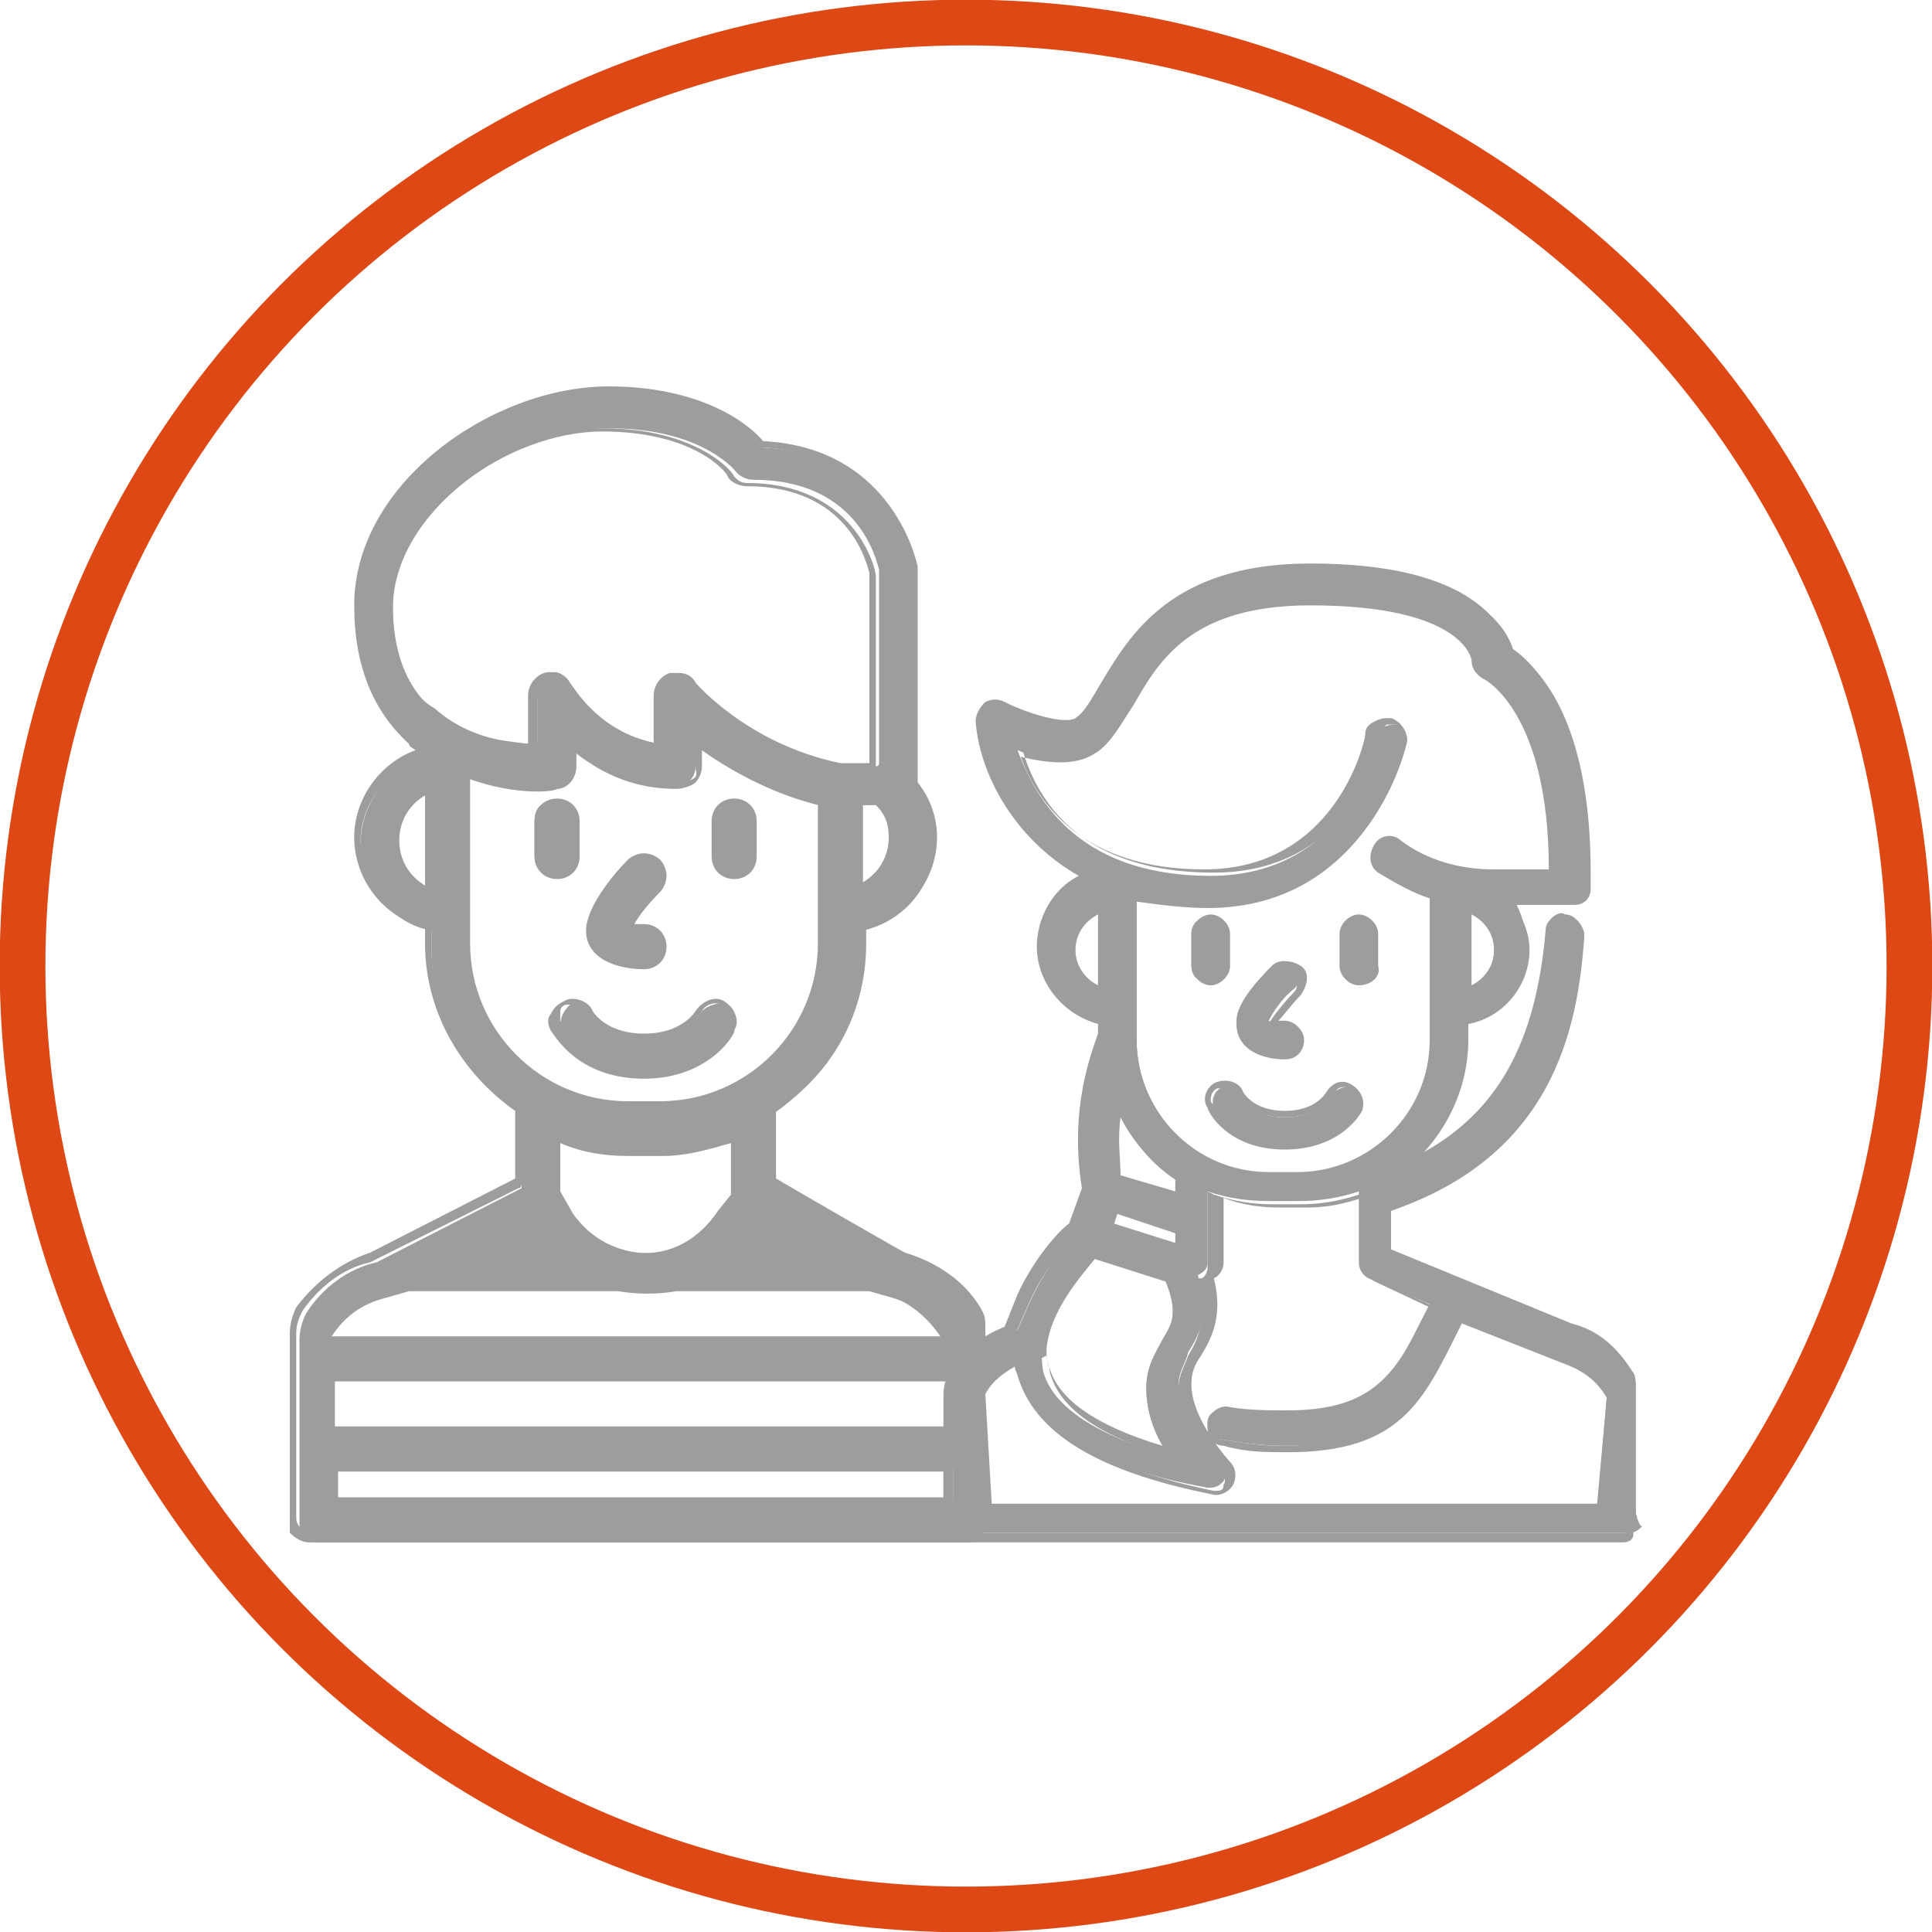 <?xml version="1.0" encoding="utf-8"?>
<!-- Generator: Adobe Illustrator 28.0.0, SVG Export Plug-In . SVG Version: 6.00 Build 0)  -->
<svg version="1.1" id="Vrstva_1" xmlns="http://www.w3.org/2000/svg" xmlns:xlink="http://www.w3.org/1999/xlink" x="0px" y="0px"
	 viewBox="0 0 60 60" style="enable-background:new 0 0 60 60;" xml:space="preserve">
<style type="text/css">
	.st0{fill:none;stroke:#DD4814;stroke-width:1.42;stroke-miterlimit:10;}
	.st1{fill:#9D9D9C;}
</style>
<circle class="st0" cx="30" cy="30" r="29.3"/>
<g>
	<g>
		<path class="st1" d="M30.5,47.1v-5.7c0-0.2,0-0.3-0.1-0.5C29.8,40,29,39.4,28,39.1l0,0c-0.1-0.1-3.6-2.1-4-2.3l0,0v-2.1
			c0,0,0,0,0-0.1c1.6-1.1,2.8-3,2.8-5.1v-0.6c1.3-0.3,2.2-1.4,2.2-2.7c0-0.6-0.2-1.2-0.6-1.7l0,0v-6.7v-0.1c0,0-0.6-3.6-4.7-3.8l0,0
			c-0.5-0.5-1.9-1.7-4.7-1.7c-3.5,0-7.8,3-7.8,6.7c0,1.8,0.5,3.2,1.6,4.2c0.1,0.1,0.3,0.3,0.5,0.4c-1.2,0.3-2.1,1.4-2.1,2.7
			s1,2.5,2.2,2.7v0.6c0,2.1,1.1,4,2.8,5.1c0,0,0,0,0,0.1v2.1v0.1l-4.5,2.3l0,0c-0.9,0.2-1.7,0.8-2.2,1.6c-0.1,0.2-0.2,0.5-0.2,0.8
			c0,1.3,0,5.6,0,5.6c0,0.2,0,0.3,0.1,0.5c0.1,0.1,0.3,0.2,0.4,0.2h20.3c0.2,0,0.3-0.1,0.4-0.2S30.5,47.3,30.5,47.1L30.5,47.1z
			 M29.4,44.4H10.3c0,0-0.1,0-0.1-0.1v-1.5c0,0,0-0.1,0.1-0.1h19.1c0,0,0.1,0,0.1,0.1L29.4,44.4C29.5,44.4,29.5,44.4,29.4,44.4z
			 M26.8,27.6c0,0-0.1,0-0.1-0.1V25h0.6c0,0,0,0,0.1,0c0.3,0.3,0.4,0.7,0.4,1.1C27.8,26.8,27.4,27.4,26.8,27.6z M12.2,18.9
			c0-3,3.7-5.6,6.7-5.6s4,1.4,4,1.4c0.1,0.1,0.3,0.2,0.5,0.2c3.2,0,3.8,2.4,3.9,2.8l0,0v6c0,0,0,0.1-0.1,0.1h-1l0,0
			c-3-0.6-4.6-2.5-4.6-2.6C21.5,21,21.2,20.9,21,21c-0.2,0.1-0.4,0.3-0.4,0.5V23c0,0,0,0.1-0.1,0.1c-1.9-0.3-2.7-1.8-2.8-1.9
			c-0.1-0.2-0.4-0.4-0.6-0.3s-0.4,0.3-0.4,0.5V23c0,0,0,0.1-0.1,0.1c-0.8,0-2.1-0.2-3.1-1.1C12.6,21.5,12.2,20.3,12.2,18.9
			L12.2,18.9z M12.2,26.1c0-0.7,0.4-1.3,1-1.5c0.1,0,0.1,0,0.1,0.1v2.9c0,0.1-0.1,0.1-0.1,0.1C12.7,27.4,12.2,26.8,12.2,26.1
			L12.2,26.1z M14.5,29.4v-5.2l0.1-0.1c1.4,0.5,2.7,0.4,2.7,0.3c0.3,0,0.5-0.3,0.5-0.5v-0.7c0.7,0.6,1.8,1.2,3.2,1.2
			c0.4,0,0.6-0.3,0.6-0.6v-0.7c0-0.1,0.1-0.1,0.1-0.1c0.8,0.6,2,1.4,3.7,1.8c0,0,0.1,0,0.1,0.1v4.4c0,2.8-2.3,5.1-5.1,5.1h-1
			C16.7,34.4,14.5,32.2,14.5,29.4L14.5,29.4z M19.5,35.5h1.1c0.8,0,1.5-0.1,2.1-0.4c0,0,0.1,0,0.1,0.1V37c0,0.1,0,0.1,0,0.1
			l-0.4,0.5c-0.6,0.9-1.6,1.4-2.6,1.4c-0.9-0.1-1.6-0.5-2.1-1.2l-0.5-0.7l0,0v-1.8c0,0,0-0.1,0.1-0.1C18,35.4,18.7,35.6,19.5,35.5
			L19.5,35.5z M11.8,40.2l0.7-0.2l0,0H19l0,0c0.3,0.1,0.6,0.1,0.9,0.1s0.6,0,0.9-0.1l0,0h6l0,0l0.7,0.2c0.7,0.2,1.3,0.7,1.7,1.3v0.2
			H10.1l0.1-0.2C10.5,40.8,11.1,40.4,11.8,40.2L11.8,40.2z M10.4,46.6v-1c0,0,0-0.1,0.1-0.1h19c0,0,0.1,0,0.1,0.1v1
			c0,0,0,0.1-0.1,0.1L10.4,46.6C10.4,46.7,10.4,46.6,10.4,46.6L10.4,46.6z"/>
		<path class="st1" d="M29.9,47.9H9.6c-0.2,0-0.4-0.1-0.6-0.3c0-0.1,0-0.3,0-0.5v-5.7c0-0.3,0.1-0.6,0.2-0.8
			c0.6-0.8,1.4-1.4,2.3-1.7l4.5-2.3v-2.1c-1.7-1.2-2.8-3.1-2.8-5.2v-0.5C11.9,28.5,11,27.3,11,26c0-1.2,0.8-2.3,1.9-2.7
			c-0.1-0.1-0.2-0.1-0.2-0.2c-1.1-1-1.7-2.4-1.7-4.3c0-3.8,4.3-6.8,7.9-6.8c2.8,0,4.3,1.1,4.8,1.7c4.1,0.2,4.8,3.9,4.8,3.9v0.1v6.6
			c0.4,0.5,0.6,1.1,0.6,1.7c0,1.3-0.9,2.5-2.2,2.8v0.5c0,2.1-1,4-2.8,5.2v2.1c0.5,0.3,3.8,2.2,4,2.3c1,0.3,1.9,0.9,2.4,1.8
			c0.1,0.2,0.1,0.3,0.1,0.5v5.7c0,0.2,0,0.4-0.1,0.6C30.3,47.8,30.1,47.9,29.9,47.9L29.9,47.9z M18.9,12.3c-3.5,0-7.6,2.9-7.6,6.5
			c0,1.8,0.5,3.1,1.6,4.1c0.1,0.1,0.3,0.2,0.4,0.4l0.2,0.2l-0.3,0.1c-1.2,0.3-2,1.4-2,2.5s0.9,2.3,2.1,2.6h0.1v0.7c0,2,1,3.9,2.7,5
			c0.1,0,0.1,0.1,0.1,0.2v2.1c0,0.1,0,0.2-0.1,0.2l-4.6,2.3c-0.9,0.2-1.6,0.8-2.1,1.5c-0.1,0.2-0.2,0.4-0.2,0.7V47
			c0,0.2,0,0.3,0.1,0.4c0.1,0.1,0.2,0.2,0.3,0.2h20.3c0.1,0,0.2-0.1,0.3-0.2c0.1-0.1,0.1-0.2,0.1-0.4v-5.8c0-0.2,0-0.3-0.1-0.4
			c-0.5-0.8-1.3-1.5-2.3-1.7l0,0c-0.1-0.1-3.6-2.1-4-2.3c-0.1,0-0.1-0.1-0.1-0.2v-2.1c0-0.1,0-0.1,0.1-0.2c1.7-1.1,2.7-3,2.7-5v-0.7
			h0.1c1.2-0.2,2.1-1.3,2.1-2.6c0-0.6-0.2-1.1-0.5-1.6l0,0v-6.7c0,0,0,0,0-0.1c0,0-0.7-3.5-4.6-3.7c0,0-0.1,0-0.1-0.1
			C23,13.5,21.7,12.4,18.9,12.3L18.9,12.3z M16,36.7L16,36.7L16,36.7z M16,34.6L16,34.6L16,34.6z M23.7,13.8L23.7,13.8L23.7,13.8z
			 M23.7,13.7L23.7,13.7L23.7,13.7z M29.4,46.8h-19c-0.1,0-0.1,0-0.2-0.1s-0.1-0.1-0.1-0.2v-1c0-0.1,0.1-0.2,0.2-0.2h19
			c0.1,0,0.1,0,0.2,0.1s0.1,0.1,0.1,0.2v1C29.6,46.7,29.5,46.8,29.4,46.8z M10.5,46.5h18.8v-0.8H10.5V46.5L10.5,46.5z M29.4,44.6
			H10.3c-0.1,0-0.2-0.1-0.2-0.2v-1.5c0-0.1,0-0.1,0.1-0.2s0.1-0.1,0.2-0.1h19.1c0.1,0,0.2,0.1,0.2,0.2v1.5
			C29.6,44.5,29.5,44.6,29.4,44.6z M10.4,44.3h19v-1.4h-19C10.4,42.9,10.4,44.3,10.4,44.3z M29.6,41.8H9.9l0.1-0.4
			c0.4-0.7,1-1.2,1.8-1.4l0,0l0.8-0.2h6.6c0.6,0.1,1.1,0.1,1.7,0l0,0H27l0.7,0.2c0.8,0.2,1.4,0.7,1.8,1.4l0,0L29.6,41.8L29.6,41.8z
			 M10.3,41.5h19c-0.4-0.6-0.9-1-1.6-1.2L27,40.1h-6c-0.6,0.1-1.2,0.1-1.8,0h-6.5L12,40.3C11.2,40.5,10.7,40.9,10.3,41.5L10.3,41.5
			L10.3,41.5z M20,39.1c-0.1,0-0.1,0-0.2,0c-0.9-0.1-1.7-0.5-2.2-1.3l-0.5-0.7V37v-1.8c0-0.1,0-0.1,0.1-0.2s0.1,0,0.2,0
			c0.7,0.2,1.4,0.4,2.1,0.4h1.1c0.7,0,1.4-0.1,2.1-0.4c0.1,0,0.1,0,0.2,0s0.1,0.1,0.1,0.2V37c0,0.1,0,0.1,0,0.2l-0.4,0.5
			C21.9,38.6,21,39.1,20,39.1L20,39.1z M17.4,37l0.4,0.7c0.5,0.7,1.2,1.1,2,1.2c1,0.1,1.9-0.4,2.5-1.3l0.4-0.5l0,0v-1.6
			c-0.7,0.2-1.4,0.4-2.1,0.4h-1.1c-0.7,0-1.4-0.1-2.1-0.4C17.4,35.3,17.4,37,17.4,37z M20.5,34.6h-1c-2.9,0-5.2-2.3-5.2-5.2v-5.2
			c0-0.1,0-0.1,0.1-0.2s0.1,0,0.2,0c1.3,0.5,2.5,0.4,2.7,0.3c0.2,0,0.4-0.2,0.4-0.4v-1l0.2,0.2c0.9,0.8,1.9,1.2,3.2,1.2l0,0
			c0.1,0,0.2,0,0.4-0.1s0.1-0.2,0.1-0.4v-0.7c0-0.1,0-0.2,0.1-0.2s0.2,0,0.2,0c0.7,0.6,2,1.4,3.7,1.8c0.1,0,0.2,0.1,0.2,0.2v4.4
			C25.8,32.2,23.4,34.5,20.5,34.6L20.5,34.6z M14.6,24.2v5.1c0,2.7,2.2,4.9,4.9,4.9h1c2.7,0,4.9-2.2,4.9-4.9V25
			c-1.6-0.4-2.9-1.2-3.6-1.7v0.5c0,0.2-0.1,0.4-0.2,0.5s-0.4,0.2-0.6,0.2c-1.2,0-2.2-0.4-3.1-1.1v0.4c0,0.4-0.3,0.7-0.6,0.7
			C17.2,24.6,16,24.7,14.6,24.2L14.6,24.2z M14.5,24.2L14.5,24.2L14.5,24.2z M26.8,27.8h-0.1c-0.1,0-0.1-0.1-0.1-0.2v-2.7h0.8
			c0.1,0,0.1,0,0.2,0.1c0.3,0.3,0.4,0.8,0.4,1.2C28,26.8,27.5,27.4,26.8,27.8L26.8,27.8C26.9,27.7,26.8,27.8,26.8,27.8L26.8,27.8z
			 M26.8,27.5L26.8,27.5z M26.8,25.1v2.3c0.5-0.3,0.8-0.8,0.8-1.4c0-0.4-0.1-0.7-0.4-1h-0.4V25.1z M13.3,27.8
			C13.3,27.8,13.2,27.8,13.3,27.8c-0.8-0.3-1.2-1-1.2-1.7s0.4-1.4,1.1-1.7c0.1,0,0.1,0,0.2,0c0.1,0,0.1,0.1,0.1,0.2v2.9
			c0,0.1,0,0.1-0.1,0.2C13.4,27.7,13.3,27.8,13.3,27.8L13.3,27.8z M13.2,24.7c-0.5,0.3-0.8,0.8-0.8,1.4s0.3,1.1,0.8,1.4V24.7
			L13.2,24.7z M27.2,24h-1c-3.1-0.6-4.6-2.5-4.7-2.6s-0.3-0.2-0.5-0.1s-0.3,0.2-0.3,0.4v1.5c0,0.1,0,0.1-0.1,0.2c0,0-0.1,0.1-0.2,0
			c-2-0.3-2.8-1.9-2.9-1.9c-0.1-0.2-0.3-0.3-0.5-0.2c-0.2,0-0.3,0.2-0.3,0.4v1.6c0,0.1,0,0.1-0.1,0.2c0,0-0.1,0.1-0.2,0.1
			c-0.8,0-2.2-0.2-3.2-1.1c-0.9-0.8-1.3-1.9-1.3-3.5c0-3.1,3.8-5.7,6.8-5.7s4.1,1.4,4.1,1.5c0.1,0.1,0.2,0.2,0.4,0.2
			c3.3,0,4,2.6,4,2.9l0,0v6C27.4,23.9,27.3,24,27.2,24L27.2,24z M21.1,20.9c0.2,0,0.4,0.1,0.5,0.3c0,0,1.6,1.9,4.5,2.5H27v-5.9
			c-0.1-0.4-0.7-2.7-3.8-2.7c-0.2,0-0.5-0.1-0.6-0.3c0-0.1-1-1.4-3.9-1.4s-6.5,2.5-6.5,5.4c0,1.4,0.4,2.5,1.2,3.2
			c0.9,0.9,2.2,1,3,1.1v-1.5c0-0.3,0.2-0.6,0.5-0.7s0.6,0.1,0.8,0.4c0,0.1,0.8,1.5,2.6,1.8v-1.5c0-0.3,0.2-0.6,0.5-0.7
			C21,20.9,21.1,20.9,21.1,20.9z"/>
	</g>
	<g>
		<path class="st1" d="M22.8,27.2c0.3,0,0.6-0.2,0.6-0.6v-1.1c0-0.3-0.2-0.6-0.6-0.6s-0.6,0.2-0.6,0.6v1.1
			C22.2,27,22.5,27.2,22.8,27.2z"/>
		<path class="st1" d="M22.8,27.3c-0.4,0-0.7-0.3-0.7-0.7v-1.1c0-0.4,0.3-0.7,0.7-0.7s0.7,0.3,0.7,0.7v1.1
			C23.5,27,23.2,27.3,22.8,27.3z M22.8,25.1c-0.2,0-0.4,0.2-0.4,0.4v1.1c0,0.2,0.2,0.4,0.4,0.4s0.4-0.2,0.4-0.4v-1.1
			C23.2,25.3,23,25.1,22.8,25.1z"/>
	</g>
	<g>
		<path class="st1" d="M17.8,26.6v-1.1c0-0.3-0.2-0.6-0.6-0.6s-0.6,0.2-0.6,0.6v1.1c0,0.3,0.2,0.6,0.6,0.6S17.8,27,17.8,26.6z"/>
		<path class="st1" d="M17.3,27.3c-0.4,0-0.7-0.3-0.7-0.7v-1.1c0-0.4,0.3-0.7,0.7-0.7s0.7,0.3,0.7,0.7v1.1
			C18,27,17.7,27.3,17.3,27.3z M17.3,25.1c-0.2,0-0.4,0.2-0.4,0.4v1.1c0,0.2,0.2,0.4,0.4,0.4s0.4-0.2,0.4-0.4v-1.1
			C17.7,25.3,17.5,25.1,17.3,25.1z"/>
	</g>
	<g>
		<path class="st1" d="M22.8,31.9c0.1-0.3,0-0.6-0.2-0.7s-0.6,0-0.8,0.2c0,0-0.5,0.8-1.7,0.8s-1.7-0.8-1.7-0.8
			c-0.1-0.3-0.5-0.4-0.7-0.2s-0.4,0.5-0.2,0.8c0,0.1,0.7,1.4,2.7,1.4S22.7,32,22.8,31.9z"/>
		<path class="st1" d="M20,33.5c-2.1,0-2.8-1.4-2.9-1.5c-0.1-0.2-0.1-0.4,0-0.5c0.1-0.2,0.2-0.3,0.4-0.4c0.3-0.2,0.8,0,0.9,0.3
			c0,0,0.4,0.7,1.6,0.7s1.6-0.7,1.6-0.7c0.2-0.3,0.6-0.5,0.9-0.3s0.5,0.6,0.3,0.9l0,0C22.9,32,22.1,33.5,20,33.5z M17.8,31.2
			c-0.1,0-0.1,0-0.2,0s-0.2,0.1-0.2,0.2s0,0.2,0,0.3c0,0,0.7,1.3,2.6,1.3s2.6-1.3,2.6-1.3c0.1-0.2,0-0.4-0.2-0.5s-0.5,0-0.6,0.2
			c0,0-0.5,0.9-1.9,0.9s-1.8-0.9-1.9-0.9C18.1,31.3,18,31.2,17.8,31.2z"/>
	</g>
	<g>
		<path class="st1" d="M20,30c0.3,0,0.5-0.2,0.6-0.5s-0.2-0.6-0.5-0.6c-0.2,0-0.4,0-0.5-0.1c0.1-0.3,0.5-0.8,0.9-1.2
			c0.2-0.2,0.2-0.6,0-0.8s-0.6-0.2-0.8,0c-0.4,0.4-1.3,1.4-1.3,2.1C18.4,29.7,19.3,30,20,30L20,30z"/>
		<path class="st1" d="M20,30.1c-0.8,0-1.8-0.3-1.8-1.2c0-0.7,0.8-1.7,1.3-2.2c0.1-0.1,0.3-0.2,0.5-0.2l0,0c0.2,0,0.4,0.1,0.5,0.2
			s0.2,0.3,0.2,0.5s-0.1,0.4-0.2,0.5c-0.4,0.4-0.7,0.8-0.8,1c0.1,0,0.2,0,0.3,0c0.4,0,0.7,0.3,0.7,0.7S20.4,30.1,20,30.1L20,30.1z
			 M20,26.8L20,26.8c-0.1,0-0.2,0-0.3,0.1c-0.3,0.3-1.2,1.3-1.2,2s0.8,1,1.5,1c0.2,0,0.4-0.2,0.4-0.4c0-0.2-0.2-0.4-0.4-0.4
			c-0.2,0-0.4,0-0.6-0.1h-0.1l0.1-0.1c0.1-0.3,0.5-0.8,1-1.2c0.1-0.1,0.1-0.2,0.1-0.3s0-0.2-0.1-0.3C20.3,26.8,20.2,26.8,20,26.8
			L20,26.8z"/>
	</g>
	<g>
		<path class="st1" d="M50.8,47.1v-4c0-0.1,0-0.3-0.1-0.4c-0.4-0.7-1-1.2-1.8-1.4L43.2,39v-1.4c5-1.7,5.8-5.6,6-8.5
			c0-0.3-0.2-0.5-0.4-0.5c-0.3,0-0.5,0.2-0.5,0.4c-0.3,4-1.8,6.3-4.9,7.5c1.3-0.9,2.2-2.5,2.2-4.2v-0.5c1.1-0.2,1.9-1.2,1.9-2.3
			c0-0.5-0.2-1-0.5-1.4h1.9c0.3,0,0.5-0.2,0.5-0.5c0-0.2,0-0.3,0-0.5c0-4.9-1.7-6.4-2.4-6.9c-0.2-0.7-1.2-2.5-6-2.5
			c-4.3,0-5.6,2.2-6.4,3.6c-0.3,0.5-0.6,1-0.9,1.2c-0.4,0.3-1.6-0.1-2.3-0.5c-0.1-0.1-0.3-0.1-0.5,0c-0.1,0.1-0.2,0.3-0.2,0.4
			c0.1,1.4,1,3.6,3.4,4.8c-0.9,0.3-1.5,1.2-1.5,2.2c0,1.1,0.8,2.1,1.9,2.3v0.4c-0.2,0.5-0.9,2.2-0.5,4.8l-0.4,1.2
			c-0.3,0.3-1.1,1.2-1.6,2.3l0,0l-0.4,0.9c-0.7,0.2-1.3,0.6-1.7,1.2c-0.1,0.2-0.2,0.5-0.2,0.7V47c0,0.1,0,0.3,0,0.4
			c0.1,0.1,0.2,0.2,0.4,0.2h20.5c0.2,0,0.3-0.1,0.4-0.2C50.9,47.4,50.9,47.2,50.8,47.1L50.8,47.1z M45.5,30.8v-2.6
			c0.5,0.2,0.9,0.7,0.9,1.3S46.1,30.6,45.5,30.8L45.5,30.8z M31.6,23.3c0.7,0.3,1.8,0.5,2.4,0c0.5-0.3,0.8-0.9,1.2-1.5
			c0.8-1.4,1.8-3.1,5.6-3.1c5,0,5.2,1.9,5.2,1.9c0,0.2,0.1,0.4,0.3,0.4c0,0,2.1,1,2.1,6.1h-1.9c-1.2,0-2.2-0.3-3-0.9
			c-0.2-0.1-0.5-0.1-0.7,0.1s-0.1,0.5,0.1,0.7c0.5,0.4,1.1,0.6,1.7,0.8v4.5c0,2.3-1.9,4.2-4.2,4.2h-0.9c-2.3,0-4.2-1.9-4.2-4.2v-4.5
			c0.7,0.2,1.5,0.3,2.3,0.3c5,0,6.1-5,6.1-5.1c0-0.2-0.1-0.5-0.4-0.5c-0.2,0-0.5,0.1-0.5,0.4c0,0.2-0.9,4.3-5.2,4.3
			S32.1,24.6,31.6,23.3L31.6,23.3z M34.6,37.6l2,0.7v0.6l-2.2-0.7L34.6,37.6L34.6,37.6z M36.6,37.3l-1.9-0.6c-0.1-0.9-0.1-1.7,0-2.3
			c0.4,1,1.1,1.8,1.9,2.3V37.3L36.6,37.3z M33.3,29.5c0-0.6,0.4-1.1,0.9-1.3v2.6C33.7,30.6,33.3,30.1,33.3,29.5L33.3,29.5z
			 M33.9,38.9l2.3,0.8c0.4,1.1,0.2,1.5-0.1,2c-0.2,0.3-0.5,0.8-0.5,1.4c0,0.8,0.3,1.5,0.7,2.1c-2.2-0.6-3.6-1.5-3.9-2.6
			C32.1,41.1,33.4,39.5,33.9,38.9z M30.6,46.8l-0.4-3.5c0.3-0.5,0.8-0.9,1.4-1.1c0,0-0.2,0.1,0,0.5c0.5,1.7,2.5,2.9,5.9,3.5h0.1
			c0.2,0,0.3-0.1,0.4-0.2c0.1-0.2,0.1-0.4-0.1-0.5c0,0-1.3-1.3-1.3-2.5c0-0.4,0.2-0.6,0.3-1c0.3-0.5,0.7-1.1,0.3-2.4
			c0.2-0.1,0.3-0.2,0.3-0.4V37c0.6,0.2,1.2,0.3,1.9,0.3h0.9c0.7,0,1.3-0.1,1.9-0.3v2.2c0,0.2,0.1,0.4,0.3,0.5l1.9,0.8
			c-1,1.9-1.4,3.4-4.6,3.4c-0.6,0-1.2,0-1.8-0.1c-0.3,0-0.5,0.1-0.5,0.4s0.1,0.5,0.4,0.5c0.6,0.1,1.3,0.2,2,0.2c3.6,0,4.2-1.7,5.3-4
			l3.4,1.4c0.6,0.2,1,0.6,1.3,1.1l-0.3,3.5L30.6,46.8L30.6,46.8z"/>
		<path class="st1" d="M50.4,47.9H29.9c-0.2,0-0.4-0.1-0.5-0.3s-0.1-0.4-0.1-0.5v-3.8c0-0.3,0.1-0.5,0.2-0.8c0.4-0.6,1-1,1.7-1.3
			l0.4-1c0.5-1.1,1.3-2,1.6-2.2l0.4-1.1c-0.4-2.5,0.3-4.2,0.5-4.8v-0.3c-1.1-0.3-1.9-1.3-1.9-2.4c0-0.9,0.5-1.8,1.3-2.2
			c-2.1-1.2-3.1-3.3-3.2-4.8c0-0.2,0.1-0.4,0.3-0.6c0.2-0.1,0.4-0.1,0.6,0c0.8,0.4,1.9,0.7,2.2,0.5s0.5-0.6,0.8-1.1
			c0.9-1.5,2.2-3.7,6.5-3.7c4.9,0,5.9,1.8,6.2,2.6c0.8,0.5,2.4,2.2,2.4,6.9c0,0.2,0,0.3,0,0.5c0,0.3-0.3,0.6-0.6,0.6h-1.6
			c0.2,0.4,0.3,0.8,0.3,1.3c0,1.1-0.8,2.1-1.9,2.4v0.4c0,1.4-0.5,2.7-1.5,3.7c2.5-1.3,3.7-3.5,4-7c0-0.2,0.1-0.3,0.2-0.4
			s0.3-0.2,0.4-0.1c0.2,0,0.3,0.1,0.4,0.2c0.1,0.1,0.2,0.3,0.2,0.4c-0.2,2.9-1.1,6.9-6,8.6v1.2l5.6,2.3c0.8,0.2,1.4,0.7,1.9,1.5
			c0.1,0.1,0.1,0.3,0.1,0.5V47c0.1,0.2,0,0.4-0.1,0.5C50.8,47.8,50.6,47.9,50.4,47.9L50.4,47.9z M31.9,40.6l-0.4,0.9h-0.1
			c-0.6,0.2-1.2,0.6-1.6,1.2c-0.1,0.2-0.2,0.4-0.2,0.6v3.8l0,0c0,0.1,0,0.2,0,0.3c0.1,0.1,0.2,0.2,0.3,0.2h20.5c0.1,0,0.2,0,0.3-0.2
			c0.1-0.1,0.1-0.2,0-0.3V47v-4c0-0.1,0-0.2-0.1-0.3c-0.4-0.7-1-1.1-1.7-1.3L43,39.1v-1.6h0.1c4.9-1.6,5.7-5.6,5.9-8.4
			c0-0.1,0-0.2-0.1-0.2s-0.1-0.1-0.2-0.1c-0.1,0-0.2,0-0.2,0.1c-0.1,0.1-0.1,0.1-0.1,0.2c-0.3,4-1.9,6.4-5,7.6l-1,0.4v2.3
			c0,0.2,0.1,0.3,0.2,0.3l2,0.9l-0.1,0.1c-0.1,0.2-0.2,0.4-0.3,0.5c-0.8,1.7-1.5,3-4.4,3c-0.6,0-1.2,0-1.8-0.1
			c-0.2,0-0.3,0.1-0.4,0.3c0,0.1,0,0.2,0.1,0.2s0.1,0.1,0.2,0.1c0.6,0.1,1.3,0.2,1.9,0.2c3.3,0,4-1.5,5.1-3.7l0.2-0.4l3.5,1.4
			c0.6,0.2,1.1,0.6,1.4,1.2l0,0L49.8,47H30.5l-0.4-3.7l0,0c0.3-0.6,0.8-1,1.5-1.2l0.7-0.2c0-1.3,1.1-2.6,1.6-3.1l0.1-0.1l2.5,0.8
			v0.1c0.4,1.2,0.2,1.6-0.1,2.1C36.2,42,36,42.4,36,43.1s0.2,1.3,0.7,2l0.2,0.3l-0.3-0.1c-2.3-0.6-3.7-1.5-4-2.7
			c0-0.2-0.1-0.3-0.1-0.5l-0.6,0.3c0,0-0.1,0.1,0,0.4c0.5,1.7,2.4,2.8,5.8,3.5c0.2,0,0.3,0,0.3-0.2c0.1-0.1,0-0.3-0.1-0.4
			c0,0-1.3-1.3-1.3-2.6c0-0.4,0.2-0.7,0.3-1c0.3-0.5,0.6-1.1,0.3-2.3v-0.1h0.1c0.1,0,0.2-0.2,0.2-0.3V37l0.2,0.1
			c0.6,0.2,1.2,0.3,1.8,0.3h0.9c0.6,0,1.2-0.1,1.8-0.3l0.2-0.1l0,0l0.9-0.6c1.3-0.9,2.1-2.5,2.1-4.1v-0.6h0.1c1-0.2,1.8-1.1,1.8-2.2
			c0-0.5-0.2-0.9-0.4-1.3L46.7,28h2.2c0.2,0,0.3-0.1,0.3-0.3c0-0.2,0-0.3,0-0.5c0-4.7-1.6-6.3-2.3-6.8l0,0l0,0
			C46.7,19.7,45.7,18,41,18c-4.2,0-5.5,2.1-6.3,3.5c-0.3,0.5-0.6,1-0.9,1.2c-0.5,0.3-1.8-0.1-2.5-0.5c-0.1-0.1-0.2,0-0.3,0
			s-0.2,0.2-0.1,0.3c0.1,1.5,1.1,3.6,3.3,4.7l0.3,0.1l-0.3,0.1c-0.8,0.3-1.4,1.1-1.4,2.1s0.7,2,1.8,2.2h0.1v0.6
			c-0.2,0.5-0.9,2.2-0.5,4.7l0,0l-0.4,1.3C33.2,38.5,32.4,39.4,31.9,40.6L31.9,40.6L31.9,40.6z M30.8,46.7h18.8l0.3-3.3
			c-0.3-0.5-0.7-0.8-1.2-1l-3.3-1.3l-0.1,0.2c-1.1,2.2-1.8,3.8-5.3,3.8c-0.7,0-1.3,0-2-0.2c-0.2,0-0.3-0.1-0.4-0.2
			c-0.1-0.1-0.1-0.3-0.1-0.5c0-0.3,0.4-0.6,0.7-0.5c0.6,0.1,1.2,0.1,1.8,0.1c2.7,0,3.3-1.2,4.2-2.8c0.1-0.1,0.1-0.3,0.2-0.4
			l-1.7-0.8c-0.2-0.1-0.4-0.3-0.4-0.6v-2c-0.6,0.2-1.1,0.3-1.7,0.3h-0.9c-0.6,0-1.2-0.1-1.7-0.3v2c0,0.2-0.1,0.4-0.3,0.5
			c0.3,1.2-0.1,1.9-0.4,2.4C37.1,42.4,37,42.6,37,43c0,1.1,1.2,2.4,1.2,2.4c0.2,0.2,0.2,0.5,0.1,0.7s-0.4,0.4-0.7,0.3
			c-3.5-0.7-5.5-1.9-6-3.7c0-0.1,0-0.2,0-0.3c-0.4,0.2-0.8,0.5-1,0.9L30.8,46.7L30.8,46.7z M32.5,41.9c0,0.2,0,0.4,0.1,0.6
			c0.3,1,1.5,1.8,3.5,2.4c-0.4-0.7-0.5-1.3-0.5-1.8c0-0.7,0.3-1.1,0.5-1.5c0.3-0.5,0.5-0.8,0.1-1.8L34,39.1
			C33.6,39.6,32.6,40.7,32.5,41.9l0.2-0.1L32.5,41.9L32.5,41.9z M36.8,39l-2.5-0.8l0.3-0.8l2.3,0.8L36.8,39L36.8,39z M34.6,38
			l1.9,0.6v-0.3l-1.8-0.6L34.6,38L34.6,38z M36.8,37.5l-2.2-0.7v-0.1c-0.1-0.8-0.1-1.6,0-2.4l0.1-0.5l0.2,0.5c0.4,0.9,1,1.7,1.9,2.2
			h0.1C36.8,36.5,36.8,37.5,36.8,37.5z M34.8,36.5l1.7,0.5v-0.4c-0.7-0.5-1.3-1.1-1.7-1.9C34.7,35.4,34.8,36,34.8,36.5z M40.4,36.7
			h-0.9c-2.4,0-4.4-2-4.4-4.4v-4.7h0.2c0.7,0.2,1.5,0.3,2.3,0.3c4.9,0,5.9-4.9,6-5c0-0.2-0.1-0.4-0.3-0.4c-0.1,0-0.2,0-0.2,0
			c-0.1,0-0.1,0.1-0.1,0.2c0,0.2-0.9,4.4-5.3,4.4s-5.6-2.5-6-4L31.4,23l0.3,0.1c0.7,0.3,1.7,0.5,2.3,0.1c0.5-0.3,0.8-0.8,1.1-1.4
			c0.8-1.4,1.9-3.2,5.8-3.2c4.9,0,5.3,1.8,5.3,2c0,0.1,0.1,0.3,0.2,0.3c0,0,2.1,1,2.1,6.3v0.1h-2c-1.2,0-2.2-0.3-3.1-1
			c-0.2-0.1-0.3-0.1-0.5,0.1s-0.1,0.4,0.1,0.5c0.5,0.4,1,0.6,1.6,0.8h0.1v4.6C44.7,34.7,42.8,36.7,40.4,36.7L40.4,36.7z M35.3,28
			v4.3c0,2.2,1.8,4.1,4.1,4.1h0.9c2.2,0,4.1-1.8,4.1-4.1v-4.4c-0.6-0.2-1.1-0.5-1.6-0.8c-0.3-0.2-0.3-0.6-0.1-0.9s0.6-0.3,0.8-0.1
			c0.8,0.6,1.8,0.9,2.9,0.9h1.7c0-4.9-2-5.9-2-5.9c-0.2-0.1-0.4-0.3-0.4-0.6c0,0-0.2-1.7-5-1.7c-3.7,0-4.7,1.7-5.5,3.1
			c-0.4,0.6-0.7,1.2-1.2,1.5c-0.6,0.4-1.5,0.3-2.3,0.1c0.5,1.4,1.9,3.5,5.7,3.5c4.1,0,5-4,5-4.2s0.1-0.3,0.3-0.4s0.3-0.1,0.5-0.1
			c0.3,0.1,0.5,0.4,0.5,0.7c0,0-1.1,5.2-6.2,5.2C36.8,28.2,36,28.1,35.3,28L35.3,28z M45.4,31v-3l0.2,0.1c0.6,0.2,1,0.8,1,1.5
			s-0.4,1.2-1,1.5L45.4,31L45.4,31z M45.7,28.4v2.2c0.4-0.2,0.7-0.6,0.7-1.1S46.1,28.6,45.7,28.4L45.7,28.4z M34.4,31l-0.2-0.1
			c-0.6-0.2-1-0.8-1-1.5s0.4-1.2,1-1.5l0.2-0.1V31L34.4,31z M34.1,28.4c-0.4,0.2-0.7,0.6-0.7,1.1s0.3,0.9,0.7,1.1V28.4L34.1,28.4z"
			/>
	</g>
	<g>
		<path class="st1" d="M42.2,28.5c-0.3,0-0.5,0.2-0.5,0.5v1c0,0.3,0.2,0.5,0.5,0.5s0.5-0.2,0.5-0.5v-1
			C42.7,28.8,42.5,28.5,42.2,28.5z"/>
		<path class="st1" d="M42.2,30.6c-0.3,0-0.6-0.3-0.6-0.6v-1c0-0.3,0.3-0.6,0.6-0.6s0.6,0.3,0.6,0.6v1
			C42.9,30.3,42.6,30.6,42.2,30.6z M42.2,28.7c-0.2,0-0.3,0.1-0.3,0.3v1c0,0.2,0.2,0.3,0.3,0.3s0.3-0.1,0.3-0.3v-1
			C42.6,28.8,42.4,28.7,42.2,28.7z"/>
	</g>
	<g>
		<path class="st1" d="M38,30v-1c0-0.3-0.2-0.5-0.5-0.5S37,28.7,37,29v1c0,0.3,0.2,0.5,0.5,0.5S38,30.2,38,30z"/>
		<path class="st1" d="M37.6,30.6c-0.3,0-0.6-0.3-0.6-0.6v-1c0-0.3,0.3-0.6,0.6-0.6s0.6,0.3,0.6,0.6v1
			C38.2,30.3,37.9,30.6,37.6,30.6z M37.6,28.7c-0.2,0-0.3,0.1-0.3,0.3v1c0,0.2,0.2,0.3,0.3,0.3s0.3-0.1,0.3-0.3v-1
			C37.9,28.8,37.7,28.7,37.6,28.7z"/>
	</g>
	<g>
		<path class="st1" d="M42,33.8c-0.2-0.1-0.5,0-0.6,0.2c0,0-0.4,0.7-1.5,0.7S38.5,34,38.5,34c-0.1-0.2-0.4-0.3-0.6-0.2
			s-0.3,0.4-0.2,0.6c0,0,0.6,1.2,2.3,1.2s2.3-1.2,2.3-1.2C42.3,34.2,42.2,33.9,42,33.8L42,33.8z"/>
		<path class="st1" d="M39.9,35.7c-1.8,0-2.4-1.2-2.4-1.3c-0.2-0.3,0-0.7,0.3-0.8s0.7,0,0.8,0.3c0,0,0.3,0.6,1.3,0.6
			s1.3-0.6,1.3-0.6c0.2-0.3,0.5-0.4,0.8-0.2l0,0c0.3,0.2,0.4,0.5,0.3,0.8C42.3,34.5,41.7,35.7,39.9,35.7L39.9,35.7z M38,33.8
			c0,0-0.1,0-0.2,0c-0.2,0.1-0.2,0.3-0.2,0.4c0,0,0.6,1.1,2.2,1.1s2.2-1.1,2.2-1.1c0.1-0.2,0-0.3-0.1-0.4l0,0
			c-0.2-0.1-0.4,0-0.4,0.1s-0.5,0.8-1.6,0.8s-1.6-0.7-1.6-0.8C38.3,33.9,38.2,33.8,38,33.8L38,33.8z"/>
	</g>
	<g>
		<path class="st1" d="M39.9,32.8c0.3,0,0.5-0.2,0.5-0.5s-0.2-0.5-0.5-0.5c-0.2,0-0.3,0-0.5-0.1c0.1-0.2,0.4-0.7,0.8-1
			c0.2-0.2,0.2-0.5,0-0.7s-0.5-0.2-0.7,0c-0.3,0.3-1.1,1.1-1.1,1.7C38.5,32.5,39.3,32.8,39.9,32.8L39.9,32.8z"/>
		<path class="st1" d="M39.9,32.9c-0.7,0-1.5-0.3-1.5-1.1c0-0.6,0.7-1.4,1.1-1.8c0.2-0.2,0.6-0.2,0.9,0s0.2,0.6,0,0.9
			c-0.3,0.3-0.5,0.6-0.7,0.8c0.1,0,0.2,0,0.2,0c0.3,0,0.6,0.3,0.6,0.6S40.3,32.9,39.9,32.9L39.9,32.9z M39.9,30.1
			c-0.1,0-0.2,0-0.2,0.1c-0.2,0.2-1,1.1-1,1.6c0,0.6,0.7,0.8,1.3,0.8c0.2,0,0.3-0.2,0.3-0.3S40.1,32,39.9,32c-0.2,0-0.4,0-0.5-0.1
			h-0.1l0.1-0.1c0.1-0.2,0.5-0.7,0.8-1c0.1-0.1,0.1-0.3,0-0.5C40.1,30.1,40,30.1,39.9,30.1L39.9,30.1z"/>
	</g>
</g>
</svg>
